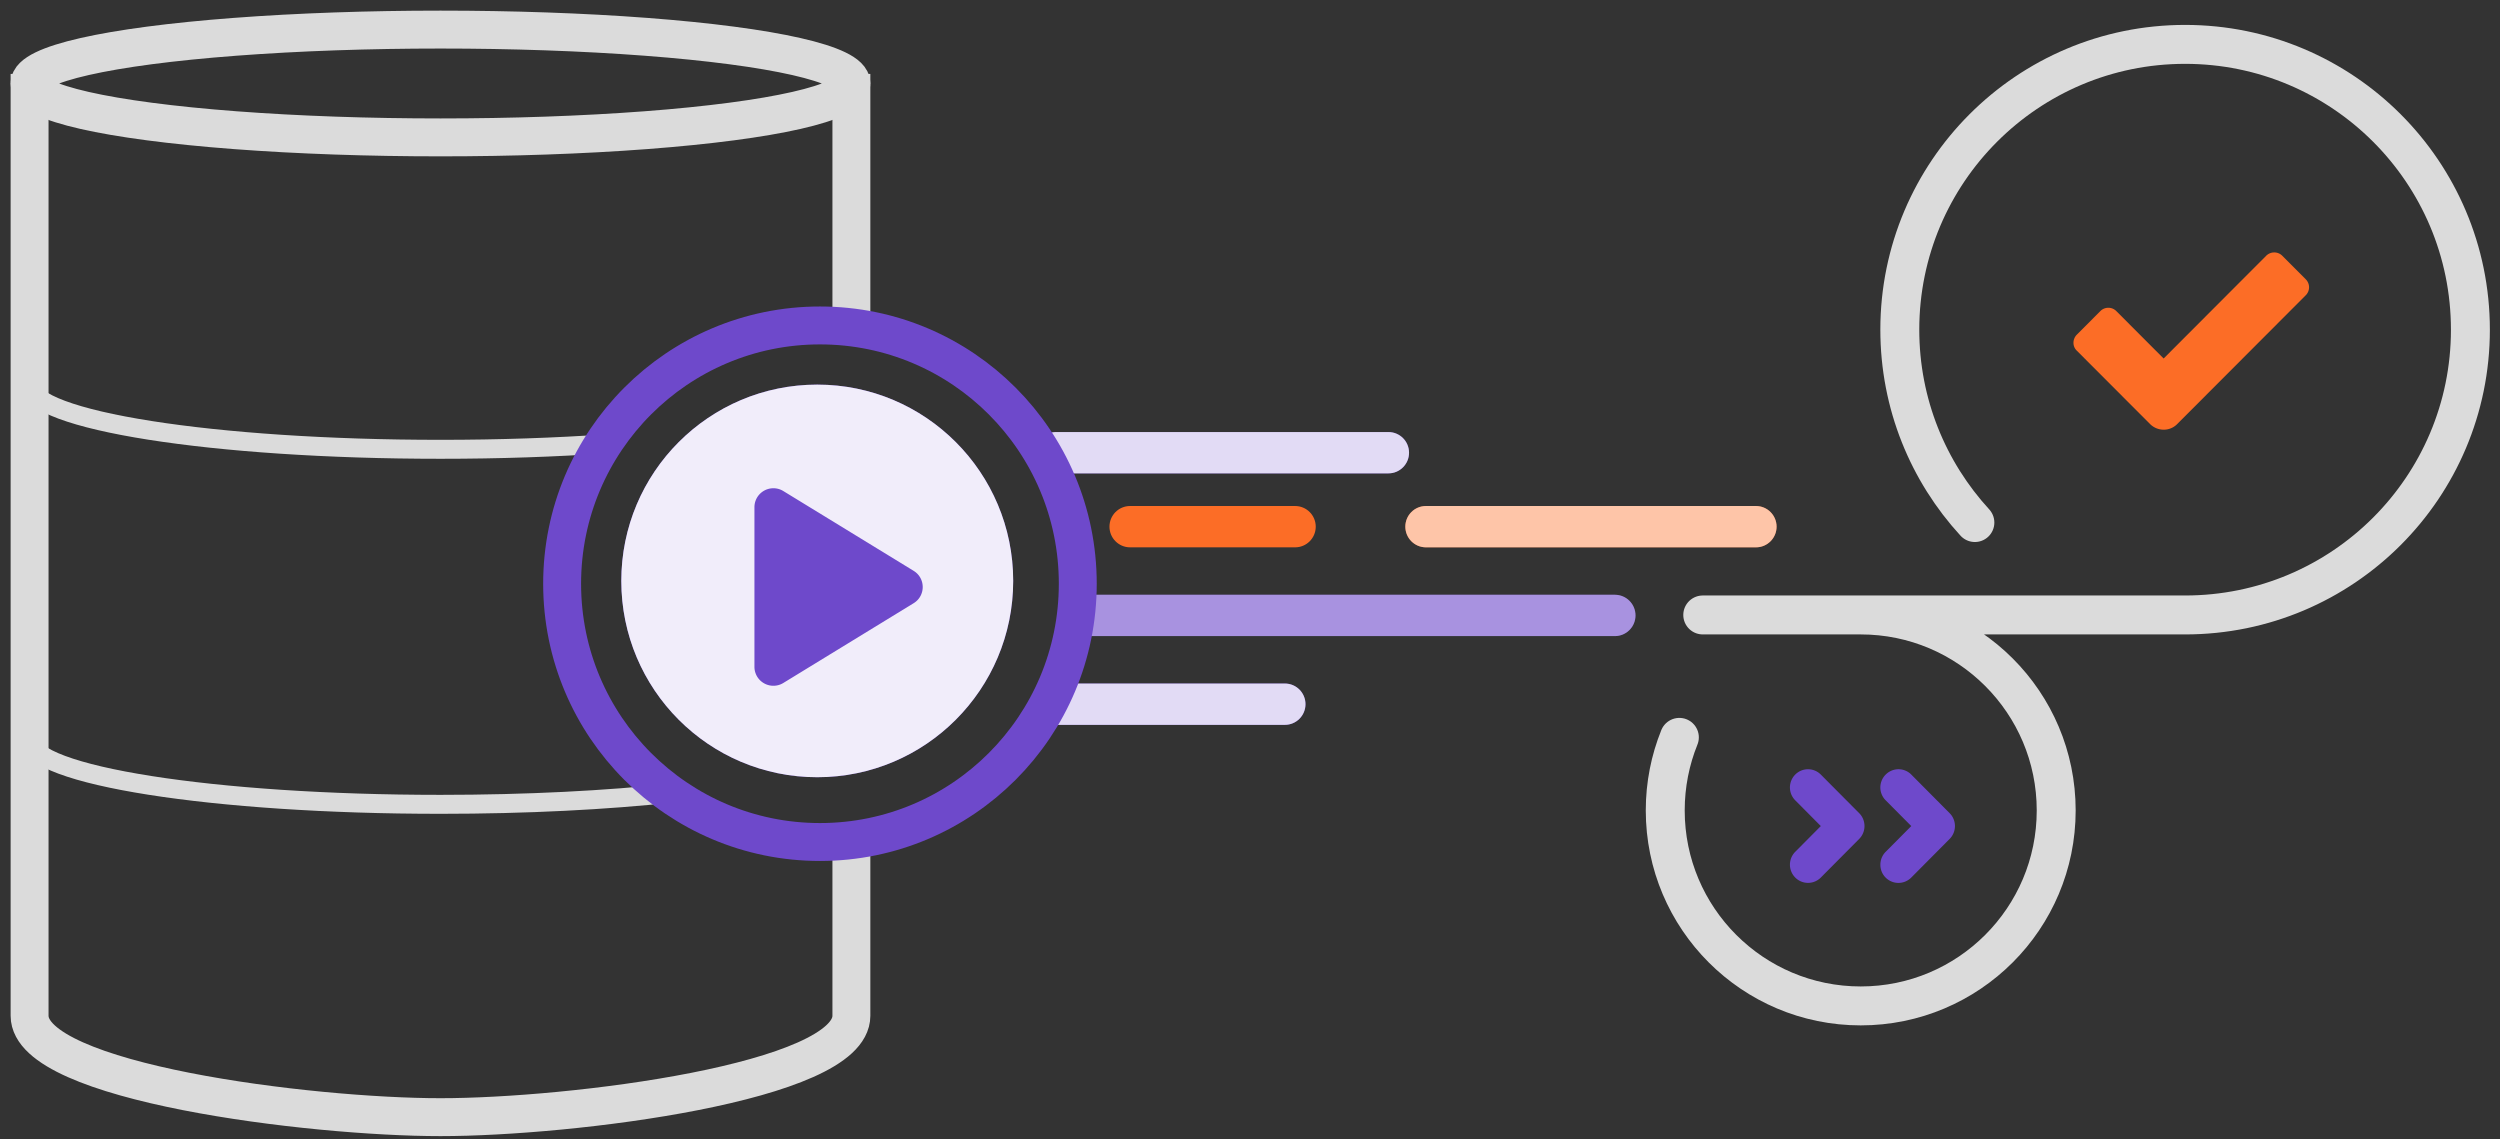 <svg width="169" height="77" fill="none" xmlns="http://www.w3.org/2000/svg"><rect width="100%" height="100%" fill="#333333" stroke="none"/><path d="M115.57 41.571h32.143c10.651 0 19.286-8.634 19.286-19.285C166.999 11.634 158.364 3 147.713 3c-10.651 0-19.286 8.634-19.286 19.286 0 5.027 1.924 9.605 5.075 13.038m-18.396 6.247h10.679c7.298 0 13.214 5.917 13.214 13.215S133.083 68 125.785 68s-13.215-5.916-13.215-13.214c0-1.747.339-3.415.955-4.94" stroke="#DBDBDB" stroke-width="2.632" stroke-linecap="round"/><path d="M146.262 24.235l-3.214-3.22a.76.76 0 00-1.065.016l-1.589 1.593c-.294.294-.306.776-.016 1.066l4.966 4.975c.497.499 1.322.515 1.822.014l.7-.701 7.998-8.013a.763.763 0 00.004-1.086l-1.589-1.593a.77.77 0 00-1.085.004l-6.932 6.945z" fill="#FC6D26"/><path fill-rule="evenodd" clip-rule="evenodd" d="M125.682 56.711l-2.595 2.611a1.217 1.217 0 01-1.729 0 1.236 1.236 0 010-1.74l1.729-1.74-1.729-1.74a1.236 1.236 0 010-1.741 1.218 1.218 0 011.729 0l2.595 2.61a1.236 1.236 0 010 1.74zm6.114 0l-2.594 2.611a1.22 1.22 0 01-2.088-.87 1.228 1.228 0 01.359-.87l1.729-1.74-1.729-1.74a1.228 1.228 0 01-.001-1.74 1.231 1.231 0 01.865-.362 1.214 1.214 0 01.865.36l2.594 2.611c.23.23.358.544.358.87 0 .326-.128.64-.358.87z" fill="#6E49CB"/><path d="M87.549 37H76.394c-.77 0-1.394-.625-1.394-1.397 0-.771.624-1.397 1.394-1.397H87.55c.77 0 1.394.626 1.394 1.397 0 .772-.624 1.397-1.394 1.397zm31.154 0H96.394c-.77 0-1.394-.625-1.394-1.397 0-.771.624-1.397 1.394-1.397h22.309c.77 0 1.394.626 1.394 1.397 0 .772-.624 1.397-1.394 1.397z" fill="#FC6D26"/><path d="M118.703 37H96.394c-.77 0-1.394-.625-1.394-1.397 0-.771.624-1.397 1.394-1.397h22.309c.77 0 1.394.626 1.394 1.397 0 .772-.624 1.397-1.394 1.397z" fill="#fff" fill-opacity=".6"/><path d="M93.857 32H71.394c-.77 0-1.394-.625-1.394-1.397 0-.771.624-1.397 1.394-1.397h22.463c.77 0 1.394.626 1.394 1.397 0 .772-.624 1.397-1.394 1.397z" fill="#6E49CB"/><path d="M93.857 32H71.394c-.77 0-1.394-.625-1.394-1.397 0-.771.624-1.397 1.394-1.397h22.463c.77 0 1.394.626 1.394 1.397 0 .772-.624 1.397-1.394 1.397z" fill="#fff" fill-opacity=".8"/><path d="M86.857 49H71.394c-.77 0-1.394-.625-1.394-1.397 0-.771.624-1.397 1.394-1.397h15.463c.77 0 1.394.626 1.394 1.397 0 .772-.624 1.397-1.394 1.397z" fill="#6E49CB"/><path d="M86.857 49H71.394c-.77 0-1.394-.625-1.394-1.397 0-.771.624-1.397 1.394-1.397h15.463c.77 0 1.394.626 1.394 1.397 0 .772-.624 1.397-1.394 1.397z" fill="#fff" fill-opacity=".8"/><path d="M109.166 43H73.394c-.77 0-1.394-.625-1.394-1.397 0-.771.624-1.397 1.394-1.397h35.772c.77 0 1.394.626 1.394 1.397 0 .772-.624 1.397-1.394 1.397z" fill="#6E49CB"/><path d="M109.166 43H73.394c-.77 0-1.394-.625-1.394-1.397 0-.771.624-1.397 1.394-1.397h35.772c.77 0 1.394.626 1.394 1.397 0 .772-.624 1.397-1.394 1.397z" fill="#fff" fill-opacity=".4"/><path d="M2 26c0 2.415 12.436 4.373 27.777 4.373 3.994 0 7.791-.133 11.223-.372M2 50c0 2.415 12.436 4.373 27.777 4.373 5.836 0 11.252-.284 15.723-.768" stroke="#DBDBDB" stroke-width="1.282"/><path d="M57.554 5v17M2 5v63.667c0 4.506 18.97 6.853 27.777 6.853 8.807 0 27.777-2.347 27.777-6.853V57" stroke="#DBDBDB" stroke-width="2.563" stroke-linejoin="round"/><ellipse cx="29.777" cy="5.644" rx="27.777" ry="3.644" stroke="#DBDBDB" stroke-width="2.563"/><ellipse cx="55.429" cy="39.46" rx="17.429" ry="17.46" stroke="#6E49CB" stroke-width="2.563"/><ellipse cx="55.246" cy="39.27" rx="13.246" ry="13.27" fill="#6E49CB"/><ellipse cx="55.246" cy="39.27" rx="13.246" ry="13.27" fill="#fff" fill-opacity=".9"/><path d="M61.763 38.59c.817.5.817 1.686 0 2.186l-8.812 5.394A1.282 1.282 0 0151 45.077v-10.79a1.282 1.282 0 011.951-1.093l8.812 5.395z" fill="#6E49CB"/></svg>